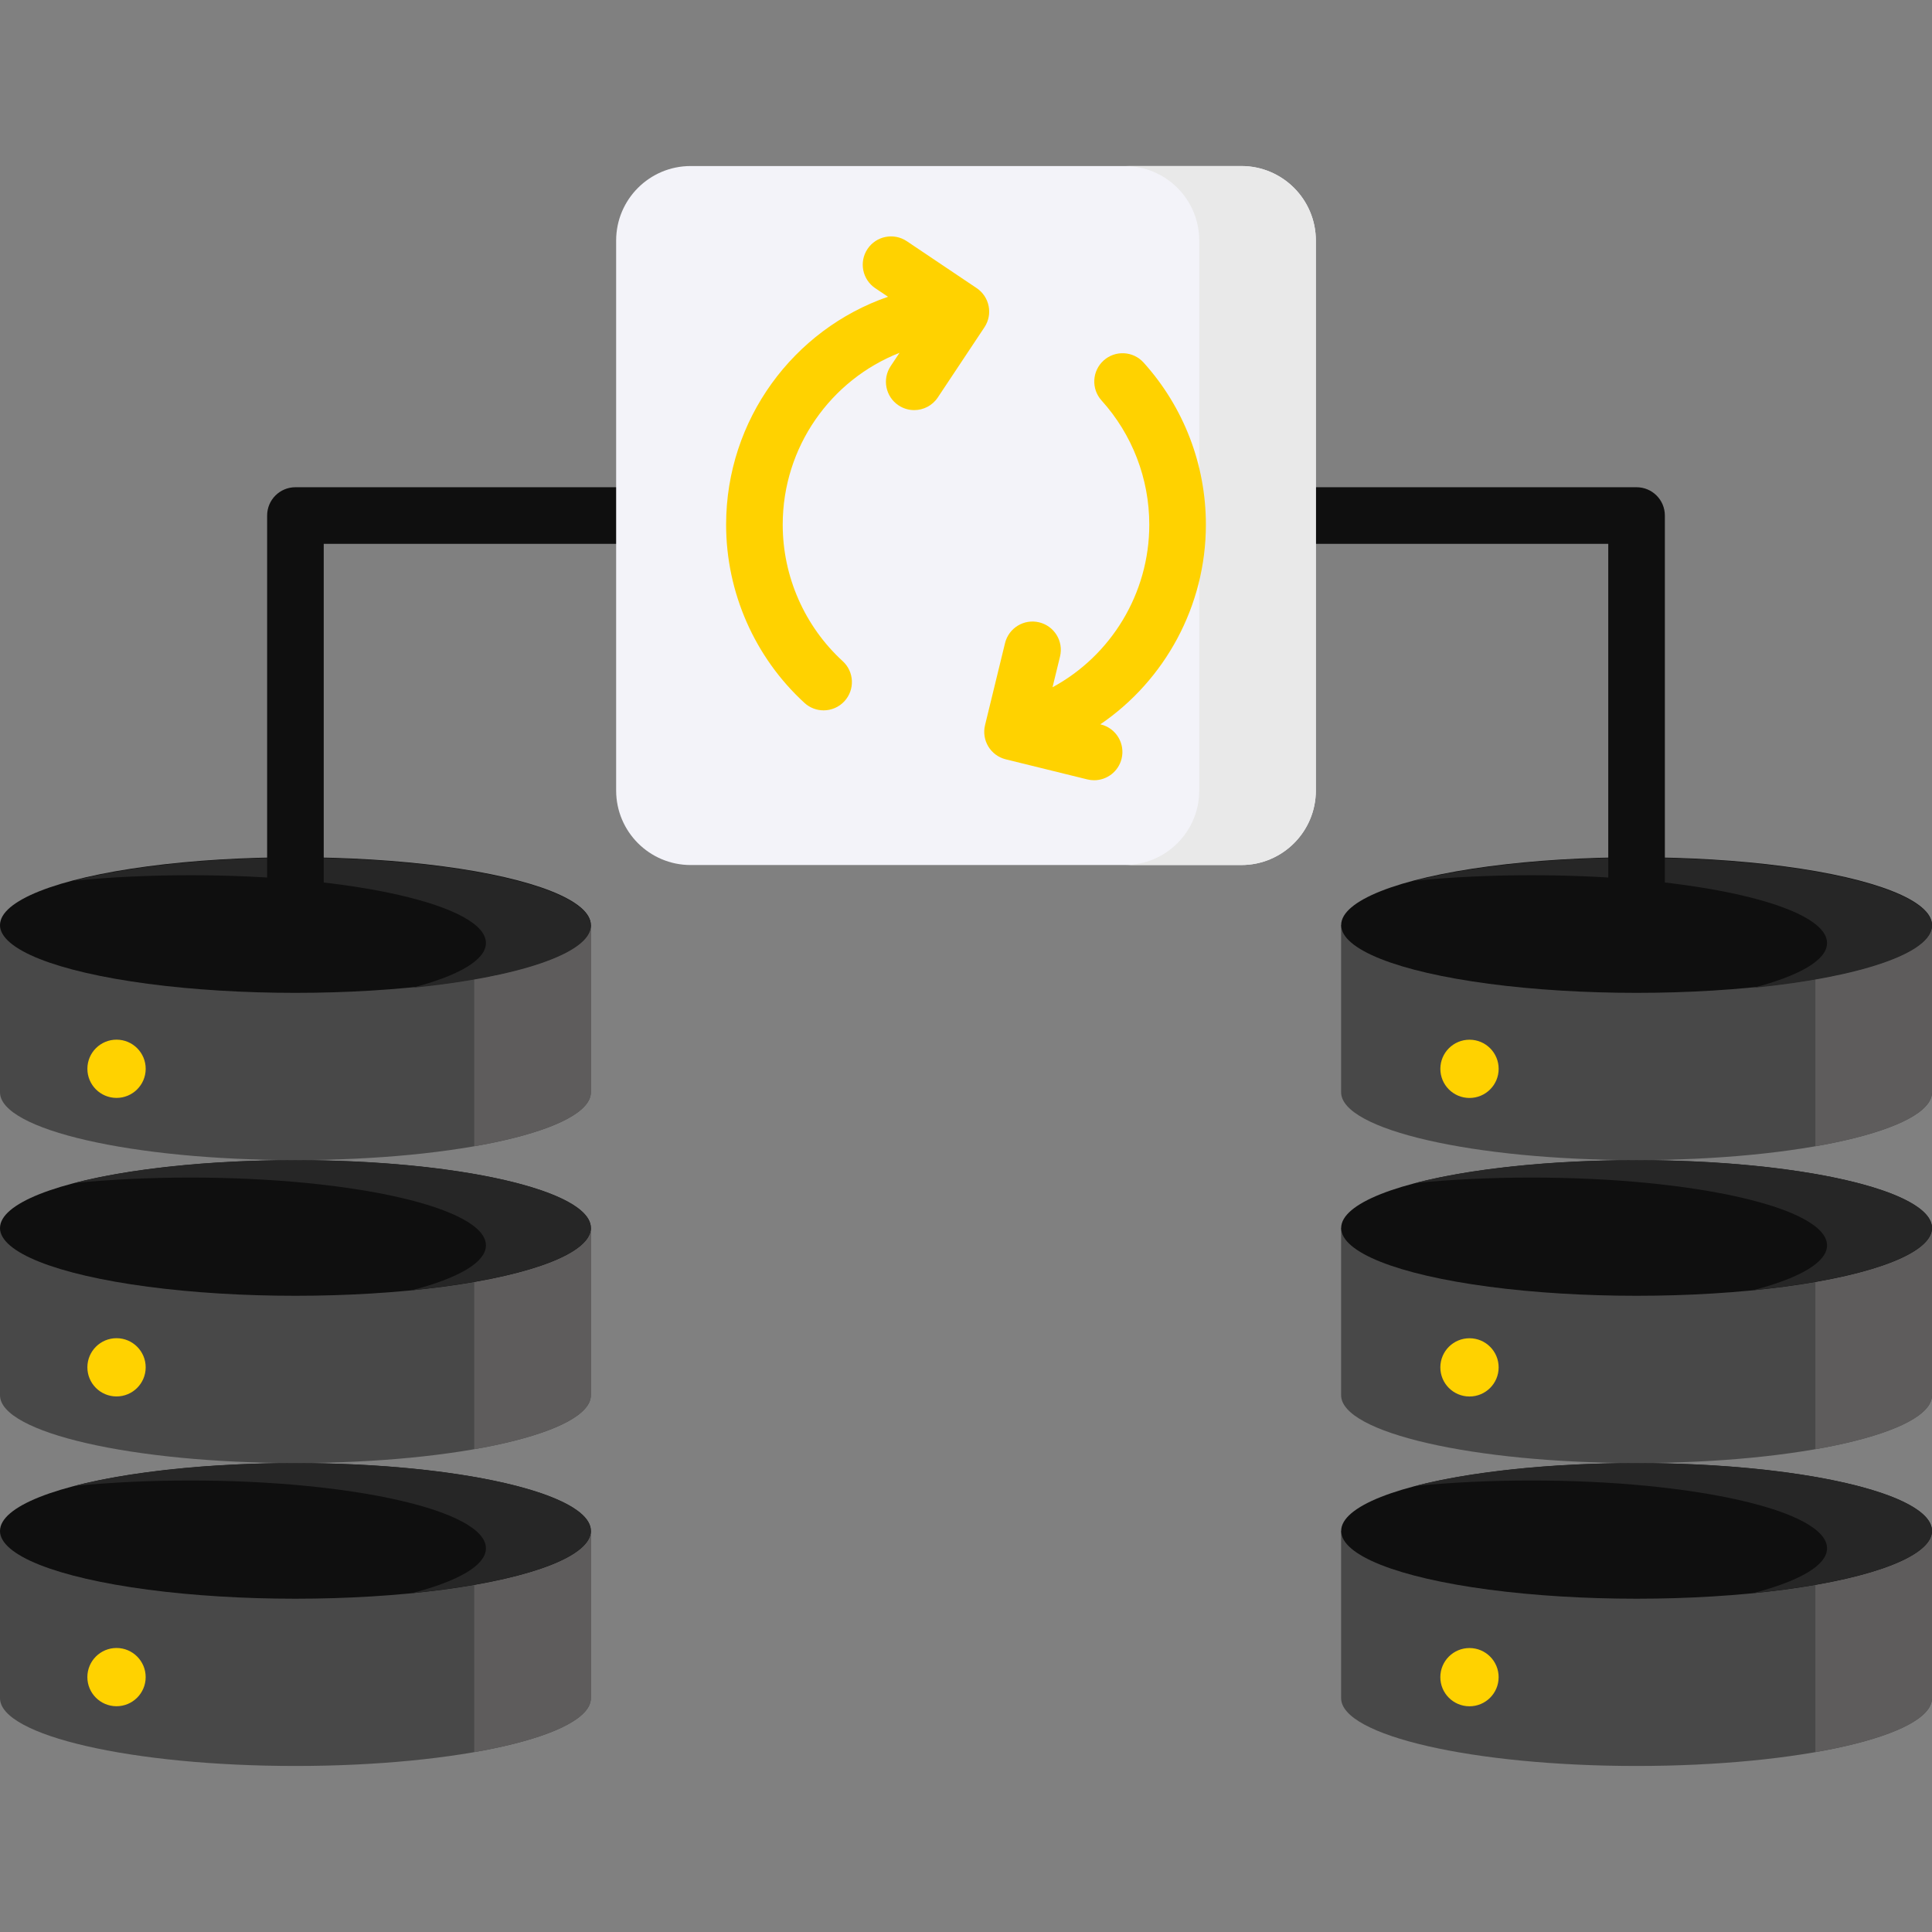 <?xml version="1.0" encoding="UTF-8"?> <svg xmlns="http://www.w3.org/2000/svg" xmlns:xlink="http://www.w3.org/1999/xlink" xmlns:svgjs="http://svgjs.com/svgjs" width="512" height="512" x="0" y="0" viewBox="0 0 512 512" style="enable-background:new 0 0 512 512" xml:space="preserve" class=""><rect x="0" y="0" width="512" height="512" fill="#808080" stroke="none"/> <g> <path xmlns="http://www.w3.org/2000/svg" style="" d="M512,405.715v44.318c0,9.924-35.054,17.967-78.294,17.967s-78.294-8.043-78.294-17.967v-44.318H512z" fill="#484848" data-original="#6e6b87" class=""></path> <path xmlns="http://www.w3.org/2000/svg" style="" d="M481.095,405.715v58.618c18.777-3.282,30.905-8.465,30.905-14.3v-44.318L481.095,405.715 L481.095,405.715z" fill="#5e5c5c" data-original="#625f78" class=""></path> <ellipse xmlns="http://www.w3.org/2000/svg" style="" cx="433.71" cy="405.71" rx="78.29" ry="17.967" fill="#0f0f0f" data-original="#57566b" class=""></ellipse> <path xmlns="http://www.w3.org/2000/svg" style="" d="M433.706,387.718c-23.386,0-44.364,2.356-58.71,6.087c9.48-0.935,19.921-1.456,30.895-1.456 c43.24,0,78.294,8.044,78.294,17.967c0,4.556-7.404,8.713-19.584,11.88c27.875-2.75,47.399-9.107,47.399-16.511 C512,395.762,476.947,387.718,433.706,387.718z" fill="#262626" data-original="#4d4c5e" class=""></path> <path xmlns="http://www.w3.org/2000/svg" style="" d="M512,325.433v44.318c0,9.924-35.054,17.967-78.294,17.967s-78.294-8.043-78.294-17.967v-44.318H512z" fill="#484848" data-original="#6e6b87" class=""></path> <path xmlns="http://www.w3.org/2000/svg" style="" d="M481.095,325.433v58.618c18.777-3.282,30.905-8.465,30.905-14.3v-44.318L481.095,325.433 L481.095,325.433z" fill="#5e5c5c" data-original="#625f78" class=""></path> <ellipse xmlns="http://www.w3.org/2000/svg" style="" cx="433.71" cy="325.43" rx="78.29" ry="17.967" fill="#0f0f0f" data-original="#57566b" class=""></ellipse> <path xmlns="http://www.w3.org/2000/svg" style="" d="M433.706,307.437c-23.386,0-44.364,2.356-58.71,6.087c9.48-0.935,19.921-1.456,30.895-1.456 c43.24,0,78.294,8.044,78.294,17.967c0,4.556-7.404,8.713-19.584,11.88c27.875-2.75,47.399-9.107,47.399-16.511 C512,315.481,476.947,307.437,433.706,307.437z" fill="#262626" data-original="#4d4c5e" class=""></path> <path xmlns="http://www.w3.org/2000/svg" style="" d="M512,245.151v44.318c0,9.924-35.054,17.967-78.294,17.967s-78.294-8.043-78.294-17.967v-44.318H512z" fill="#484848" data-original="#6e6b87" class=""></path> <path xmlns="http://www.w3.org/2000/svg" style="" d="M481.095,245.151v58.618c18.777-3.282,30.905-8.465,30.905-14.3v-44.318L481.095,245.151 L481.095,245.151z" fill="#5e5c5c" data-original="#625f78" class=""></path> <ellipse xmlns="http://www.w3.org/2000/svg" style="" cx="433.71" cy="245.15" rx="78.29" ry="17.967" fill="#0f0f0f" data-original="#57566b" class=""></ellipse> <path xmlns="http://www.w3.org/2000/svg" style="" d="M433.706,227.312c-23.386,0-44.364,2.356-58.71,6.087c9.48-0.935,19.921-1.456,30.895-1.456 c43.24,0,78.294,8.044,78.294,17.967c0,4.556-7.404,8.713-19.584,11.88c27.875-2.75,47.399-9.107,47.399-16.511 C512,235.356,476.947,227.312,433.706,227.312z" fill="#262626" data-original="#4d4c5e" class=""></path> <path xmlns="http://www.w3.org/2000/svg" style="" d="M156.588,405.715v44.318c0,9.924-35.054,17.967-78.294,17.967S0,459.957,0,450.033v-44.318H156.588z" fill="#484848" data-original="#6e6b87" class=""></path> <path xmlns="http://www.w3.org/2000/svg" style="" d="M125.682,405.715v58.618c18.777-3.282,30.905-8.465,30.905-14.3v-44.318L125.682,405.715 L125.682,405.715z" fill="#5e5c5c" data-original="#625f78" class=""></path> <ellipse xmlns="http://www.w3.org/2000/svg" style="" cx="78.29" cy="405.71" rx="78.29" ry="17.967" fill="#0f0f0f" data-original="#57566b" class=""></ellipse> <path xmlns="http://www.w3.org/2000/svg" style="" d="M78.294,387.718c-23.386,0-44.364,2.356-58.71,6.087c9.48-0.935,19.921-1.456,30.895-1.456 c43.24,0,78.294,8.044,78.294,17.967c0,4.556-7.404,8.713-19.584,11.88c27.875-2.75,47.399-9.107,47.399-16.511 C156.588,395.762,121.534,387.718,78.294,387.718z" fill="#262626" data-original="#4d4c5e" class=""></path> <path xmlns="http://www.w3.org/2000/svg" style="" d="M156.588,325.433v44.318c0,9.924-35.054,17.967-78.294,17.967S0,379.675,0,369.751v-44.318H156.588z" fill="#484848" data-original="#6e6b87" class=""></path> <path xmlns="http://www.w3.org/2000/svg" style="" d="M125.682,325.433v58.618c18.777-3.282,30.905-8.465,30.905-14.3v-44.318L125.682,325.433 L125.682,325.433z" fill="#5e5c5c" data-original="#625f78" class=""></path> <ellipse xmlns="http://www.w3.org/2000/svg" style="" cx="78.29" cy="325.43" rx="78.29" ry="17.967" fill="#0f0f0f" data-original="#57566b" class=""></ellipse> <path xmlns="http://www.w3.org/2000/svg" style="" d="M78.294,307.437c-23.386,0-44.364,2.356-58.71,6.087c9.48-0.935,19.921-1.456,30.895-1.456 c43.24,0,78.294,8.044,78.294,17.967c0,4.556-7.404,8.713-19.584,11.88c27.875-2.75,47.399-9.107,47.399-16.511 C156.588,315.481,121.534,307.437,78.294,307.437z" fill="#262626" data-original="#4d4c5e" class=""></path> <path xmlns="http://www.w3.org/2000/svg" style="" d="M156.588,245.151v44.318c0,9.924-35.054,17.967-78.294,17.967S0,299.393,0,289.47v-44.318h156.588 V245.151z" fill="#484848" data-original="#6e6b87" class=""></path> <path xmlns="http://www.w3.org/2000/svg" style="" d="M125.682,245.151v58.618c18.777-3.282,30.905-8.465,30.905-14.3v-44.318L125.682,245.151 L125.682,245.151z" fill="#5e5c5c" data-original="#625f78" class=""></path> <ellipse xmlns="http://www.w3.org/2000/svg" style="" cx="78.29" cy="245.15" rx="78.29" ry="17.967" fill="#0f0f0f" data-original="#57566b" class=""></ellipse> <path xmlns="http://www.w3.org/2000/svg" style="" d="M78.294,227.312c-23.386,0-44.364,2.356-58.71,6.087c9.48-0.935,19.921-1.456,30.895-1.456 c43.24,0,78.294,8.044,78.294,17.967c0,4.556-7.404,8.713-19.584,11.88c27.875-2.75,47.399-9.107,47.399-16.511 C156.588,235.356,121.534,227.312,78.294,227.312z" fill="#262626" data-original="#4d4c5e" class=""></path> <path xmlns="http://www.w3.org/2000/svg" style="" d="M433.706,129.121H78.293c-4.142,0-7.5,3.357-7.5,7.5v100.854c0,4.143,3.358,7.5,7.5,7.5 s7.5-3.357,7.5-7.5v-93.354h340.413v100.43c0,4.143,3.358,7.5,7.5,7.5s7.5-3.357,7.5-7.5v-107.93 C441.206,132.479,437.848,129.121,433.706,129.121z" fill="#0f0f0f" data-original="#444b66" class=""></path> <path xmlns="http://www.w3.org/2000/svg" style="" d="M328.962,229.243H183.038c-10.91,0-19.754-8.844-19.754-19.754V63.754 c0-10.91,8.844-19.754,19.754-19.754h145.924c10.91,0,19.754,8.844,19.754,19.754v145.734 C348.716,220.398,339.872,229.243,328.962,229.243z" fill="#f3f3f9" data-original="#ec5569" class=""></path> <path xmlns="http://www.w3.org/2000/svg" style="" d="M328.952,44h-30.905c10.915,0,19.764,8.84,19.764,19.744v145.755 c0,10.904-8.849,19.744-19.764,19.744h30.905c10.915,0,19.764-8.84,19.764-19.744V63.744C348.716,52.84,339.868,44,328.952,44z" fill="#e9e9e9" data-original="#e63950" class=""></path> <g xmlns="http://www.w3.org/2000/svg"> <path style="" d="M319.573,139.04c0-15.902-5.864-31.158-16.512-42.957c-2.774-3.075-7.517-3.318-10.593-0.544 c-3.075,2.775-3.318,7.518-0.543,10.593c8.156,9.038,12.648,20.726,12.648,32.908c0,18.249-10.147,34.717-25.64,43.088l1.983-8.138 c0.981-4.024-1.486-8.081-5.511-9.063c-4.027-0.983-8.082,1.487-9.063,5.512l-5.296,21.732c-0.979,4.018,1.478,8.069,5.493,9.058 l21.619,5.324c0.603,0.148,1.206,0.22,1.799,0.22c3.371,0,6.435-2.289,7.276-5.708c0.991-4.022-1.467-8.086-5.489-9.076 l-0.142-0.035C308.699,180.297,319.573,160.617,319.573,139.04z" fill="#ffd200" data-original="#fad87c" class=""></path> <path style="" d="M258.824,76.353l-18.507-12.43c-3.439-2.309-8.099-1.395-10.408,2.045 c-2.31,3.438-1.394,8.099,2.044,10.408l3.38,2.27c-25.05,8.655-42.906,32.563-42.906,60.395c0,17.932,7.571,35.151,20.772,47.242 c1.44,1.319,3.254,1.97,5.064,1.97c2.03,0,4.054-0.819,5.533-2.435c2.798-3.055,2.589-7.799-0.465-10.596 c-10.107-9.258-15.904-22.445-15.904-36.182c0-20.612,12.779-38.41,30.95-45.536l-2.345,3.529 c-2.292,3.45-1.354,8.105,2.095,10.397c1.277,0.849,2.718,1.255,4.145,1.255c2.427,0,4.809-1.177,6.253-3.35l12.364-18.604 C263.173,83.292,262.25,78.654,258.824,76.353z" fill="#ffd200" data-original="#fad87c" class=""></path> <ellipse transform="matrix(0.003 -1 1 0.003 -252.531 313.28)" style="" cx="30.892" cy="283.323" rx="7.718" ry="7.726" fill="#ffd200" data-original="#fad87c" class=""></ellipse> <ellipse transform="matrix(0.003 -1 1 0.003 -331.674 392.156)" style="" cx="30.889" cy="362.463" rx="7.718" ry="7.726" fill="#ffd200" data-original="#fad87c" class=""></ellipse> <ellipse transform="matrix(0.003 -1 1 0.003 -413.799 474.002)" style="" cx="30.885" cy="444.584" rx="7.718" ry="7.726" fill="#ffd200" data-original="#fad87c" class=""></ellipse> <ellipse transform="matrix(0.003 -1 1 0.003 104.925 671.952)" style="" cx="389.549" cy="283.34" rx="7.718" ry="7.726" fill="#ffd200" data-original="#fad87c" class=""></ellipse> <ellipse transform="matrix(0.003 -1 1 0.003 25.782 750.826)" style="" cx="389.545" cy="362.48" rx="7.718" ry="7.726" fill="#ffd200" data-original="#fad87c" class=""></ellipse> <ellipse transform="matrix(0.003 -1 1 0.003 -56.342 832.673)" style="" cx="389.542" cy="444.601" rx="7.718" ry="7.726" fill="#ffd200" data-original="#fad87c" class=""></ellipse> </g> <g xmlns="http://www.w3.org/2000/svg"> </g> <g xmlns="http://www.w3.org/2000/svg"> </g> <g xmlns="http://www.w3.org/2000/svg"> </g> <g xmlns="http://www.w3.org/2000/svg"> </g> <g xmlns="http://www.w3.org/2000/svg"> </g> <g xmlns="http://www.w3.org/2000/svg"> </g> <g xmlns="http://www.w3.org/2000/svg"> </g> <g xmlns="http://www.w3.org/2000/svg"> </g> <g xmlns="http://www.w3.org/2000/svg"> </g> <g xmlns="http://www.w3.org/2000/svg"> </g> <g xmlns="http://www.w3.org/2000/svg"> </g> <g xmlns="http://www.w3.org/2000/svg"> </g> <g xmlns="http://www.w3.org/2000/svg"> </g> <g xmlns="http://www.w3.org/2000/svg"> </g> <g xmlns="http://www.w3.org/2000/svg"> </g> </g> </svg> 